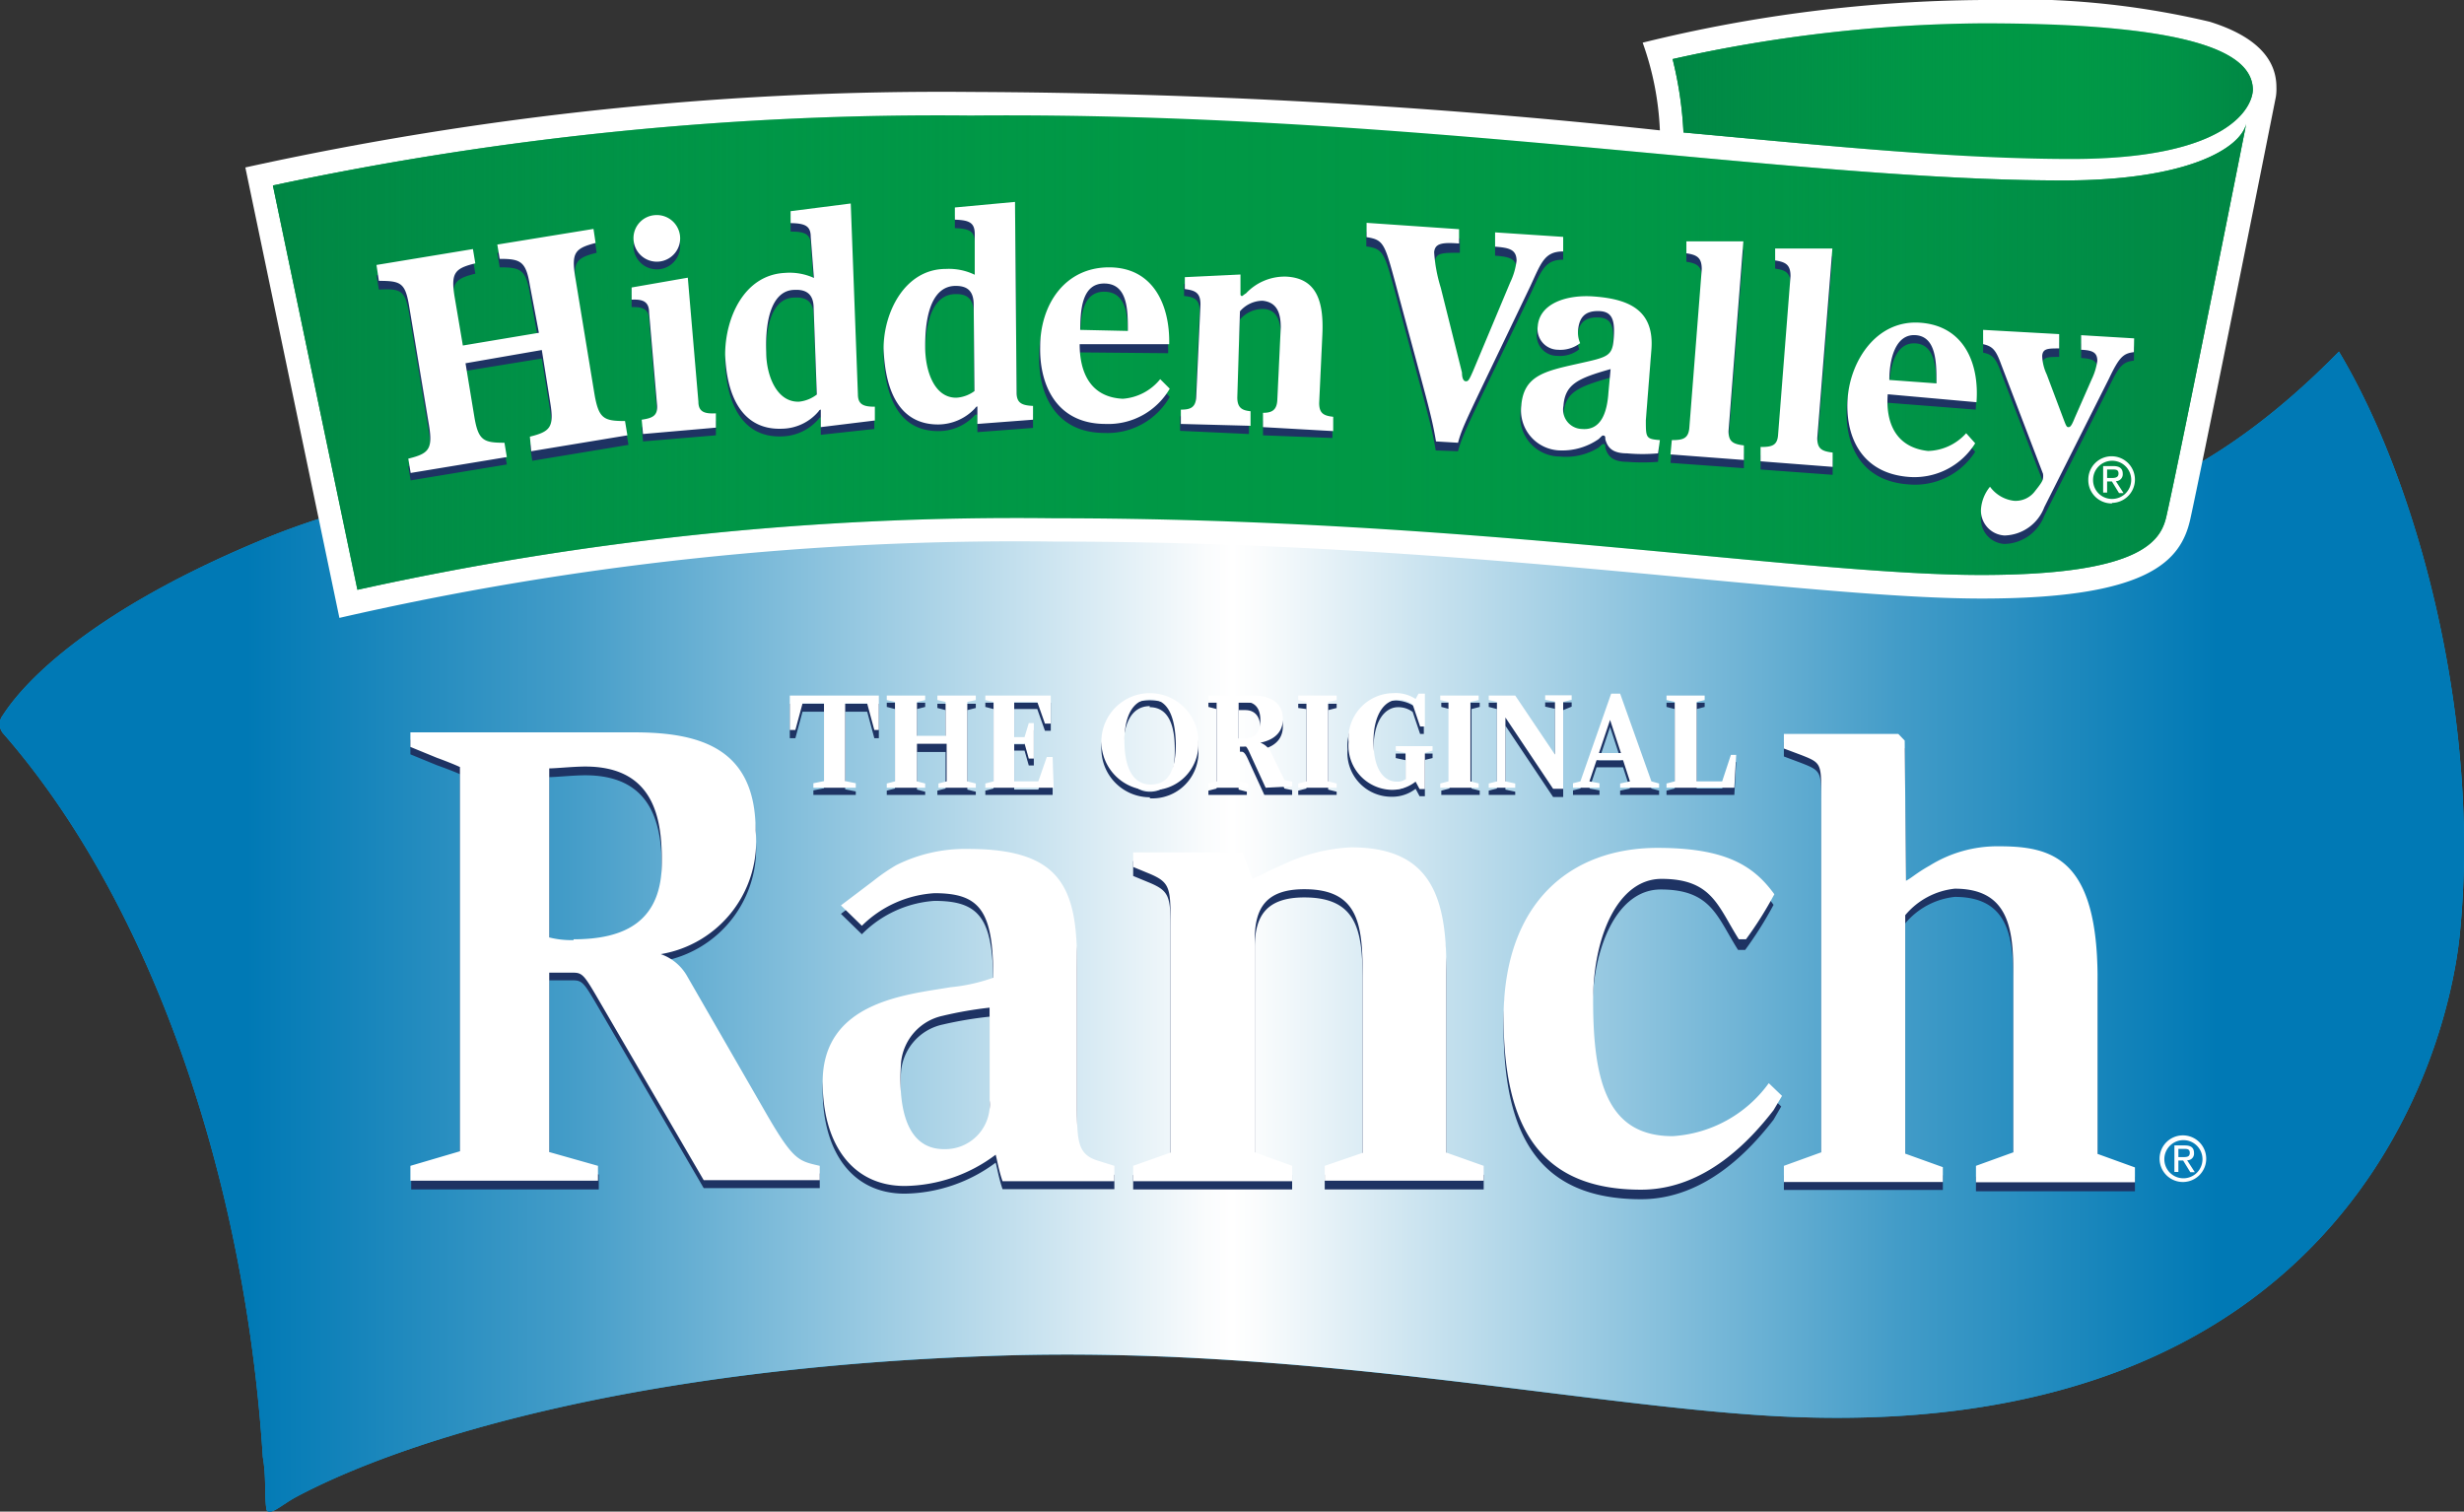 <svg viewBox="0 0 93 57.05" xmlns="http://www.w3.org/2000/svg" xmlns:xlink="http://www.w3.org/1999/xlink"><rect x="0" y="0" width="93" height="57.05" fill="#333333" stroke="none"/><defs><style>.cls-1{isolation:isolate;}.cls-2{fill:#009ade;}.cls-3,.cls-7,.cls-8{mix-blend-mode:multiply;}.cls-3{fill:url(#linear-gradient);}.cls-4{fill:#1e3363;}.cls-5{fill:#fff;}.cls-6{fill:#009845;}.cls-7{fill:url(#New_Gradient_Swatch_17);}.cls-8{fill:url(#New_Gradient_Swatch_16);}</style><linearGradient gradientUnits="userSpaceOnUse" id="linear-gradient" x2="93" y1="35.16" y2="35.16"><stop offset="0.1" stop-color="#0079b5"></stop><stop offset="0.14" stop-color="#1383ba"></stop><stop offset="0.23" stop-color="#439cc8"></stop><stop offset="0.34" stop-color="#90c5df"></stop><stop offset="0.49" stop-color="#fafcfd"></stop><stop offset="0.5" stop-color="#fff"></stop><stop offset="0.51" stop-color="#fafcfd"></stop><stop offset="0.66" stop-color="#90c5df"></stop><stop offset="0.77" stop-color="#439cc8"></stop><stop offset="0.86" stop-color="#1383ba"></stop><stop offset="0.9" stop-color="#0079b5"></stop></linearGradient><linearGradient gradientUnits="userSpaceOnUse" id="New_Gradient_Swatch_17" x1="10.3" x2="84.78" y1="13.3" y2="13.3"><stop offset="0" stop-color="#008644"></stop><stop offset="0.12" stop-color="#008c47" stop-opacity="0.65"></stop><stop offset="0.23" stop-color="#009149" stop-opacity="0.37"></stop><stop offset="0.34" stop-color="#00954b" stop-opacity="0.17"></stop><stop offset="0.43" stop-color="#00974c" stop-opacity="0.04"></stop><stop offset="0.5" stop-color="#00984c" stop-opacity="0"></stop><stop offset="0.57" stop-color="#00974c" stop-opacity="0.04"></stop><stop offset="0.66" stop-color="#00954b" stop-opacity="0.17"></stop><stop offset="0.77" stop-color="#009149" stop-opacity="0.37"></stop><stop offset="0.88" stop-color="#008c47" stop-opacity="0.65"></stop><stop offset="1" stop-color="#008644"></stop></linearGradient><linearGradient gradientUnits="userSpaceOnUse" id="New_Gradient_Swatch_16" x1="63.13" x2="85.03" y1="3.4" y2="3.4"><stop offset="0" stop-color="#008644"></stop><stop offset="0.6" stop-color="#00984c" stop-opacity="0"></stop><stop offset="0.66" stop-color="#00974b" stop-opacity="0.07"></stop><stop offset="0.75" stop-color="#00944a" stop-opacity="0.25"></stop><stop offset="0.86" stop-color="#008e48" stop-opacity="0.54"></stop><stop offset="0.99" stop-color="#008744" stop-opacity="0.95"></stop><stop offset="1" stop-color="#008644"></stop></linearGradient></defs><title>hidden-valley-logo</title><g class="cls-1"><g data-name="Layer 2" id="Layer_2"><g data-name="HVR Lgo" id="HVR_Lgo"><path class="cls-2" d="M88.28,13.27c3,5,5.37,13.94,4.56,22-.47,4.67-4.53,19.46-26.12,18.16-7.26-.44-17.65-2.61-28.86-2.27-14,.43-22.7,3.23-26.65,5.32-.6.32-1,.74-1.15.51-.09-.55,0-1.18-.14-2C9.24,44.32,5.65,34,.11,27.67a.54.54,0,0,1,0-.68C1,25.6,3.62,23,9.73,20.44c7.2-3.08,17.84-3.39,27.16-3.39,13.37,0,23.09,3.31,34.05,3.31C78.56,20.36,83.44,18.19,88.28,13.27Z"></path><path class="cls-3" d="M88.28,13.27c3,5,5.37,13.94,4.56,22-.47,4.67-4.53,19.46-26.12,18.16-7.26-.44-17.65-2.61-28.86-2.27-14,.43-22.7,3.23-26.65,5.32-.6.32-1,.74-1.15.51-.09-.55,0-1.18-.14-2C9.24,44.32,5.65,34,.11,27.67a.54.54,0,0,1,0-.68C1,25.6,3.62,23,9.73,20.44c7.2-3.08,17.84-3.39,27.16-3.39,13.37,0,23.09,3.31,34.05,3.31C78.56,20.36,83.44,18.19,88.28,13.27Z"></path><path class="cls-4" d="M20.73,43.8V37h.92c.32,0,.41.13.83.84l4.08,7h4.38v-.55c-.82-.2-1-.2-2.12-2.16l-2.88-5a1.79,1.79,0,0,0-1-.84,4.32,4.32,0,0,0,3.58-4.67c0-3.05-2-3.7-4.58-3.7H15.49v.55l1,.41c.25.09.71.26.87.34V43.8l-1.84.54v.55h7.08v-.56Zm.92-8a3.42,3.42,0,0,1-.92-.09V29.33c.25,0,.92-.07,1.36-.07,2.62,0,2.89,2,2.89,3.55C25,35.11,23.57,35.76,21.65,35.76Zm45.29,6.46c-.86,1.11-2.57,3-5,3-3.83,0-5.19-2.37-5.19-6.53,0-4.34,2.55-6.33,5.78-6.33,2.57,0,3.63.67,4.41,1.75a14.08,14.08,0,0,1-1.07,1.7h-.27c-.79-1.24-1-2.28-2.92-2.28-1.64,0-2.58,2.17-2.58,4.59,0,3.13.57,5.12,3,5.12a4.85,4.85,0,0,0,3.63-2l.5.48Zm5-8.66c.19-.09.39-.3.89-.57a4.74,4.74,0,0,1,2.61-.74c2,0,3.73.44,3.73,5v6.61l1.41.51v.55h-6v-.55l1.41-.51V37c0-1.7-.22-3.15-2.21-3.15a2.82,2.82,0,0,0-1.87,1v9l1.42.51v.55h-6v-.55l1.41-.51V30.3c0-1.19,0-1.21-.77-1.51l-.64-.24V28h4.32l.24.25ZM42.77,44.89h6v-.55l-1.41-.51V35.76c0-1.16.41-1.89,1.87-1.89,2,0,2.2,1.26,2.2,3.15v6.81L50,44.34v.55h6v-.55l-1.41-.51v-7c0-2.78-.68-4.53-3.59-4.53a6.82,6.82,0,0,0-2.42.58c-.55.24-1,.48-1.31.62-.07-.2-.3-.77-.37-1H42.77v.56l.63.26c.73.31.78.52.78,1.71v8.81l-1.41.51Zm-.71-.55-.67-.21c-.7-.25-.74-.71-.74-2V36.6c0-2.85-.68-4.24-4.1-4.24a5.83,5.83,0,0,0-2.72.6,8.54,8.54,0,0,0-.86.59l-1.23.94.79.77A4.26,4.26,0,0,1,35.27,34c1.72,0,2.22.67,2.22,3.2a7.4,7.4,0,0,1-1.62.36c-1.63.27-4.82.52-4.82,3.58,0,2.27,1.07,3.91,3.1,3.91a5.88,5.88,0,0,0,3.43-1.17c.06.21.11.56.26,1h4.22Zm-4.71-2.47a1.68,1.68,0,0,1-1.72,1.84c-1.5,0-1.73-1.75-1.62-3.29a2,2,0,0,1,1.56-1.75,14.6,14.6,0,0,1,1.78-.3Z"></path><path class="cls-5" d="M20.73,43.48V36.71h.92c.32,0,.41.12.83.83l4.08,7h4.38V44c-.82-.19-1-.19-2.12-2.15l-2.88-5a1.84,1.84,0,0,0-1-.84,4.31,4.31,0,0,0,3.58-4.66c0-3.05-2-3.71-4.58-3.71H15.49v.55l1,.41c.25.09.71.27.87.35v14.5L15.49,44v.56h7.08V44Zm.92-8a3.34,3.34,0,0,1-.92-.1V29c.25,0,.92-.07,1.36-.07,2.62,0,2.89,2,2.89,3.56C25,34.79,23.57,35.45,21.65,35.45ZM66.94,41.9c-.86,1.11-2.57,3-5,3-3.83,0-5.19-2.37-5.19-6.53C56.78,34,59.33,32,62.56,32c2.57,0,3.63.67,4.41,1.75a14.08,14.08,0,0,1-1.07,1.7h-.27c-.79-1.24-1-2.28-2.92-2.28-1.64,0-2.58,2.17-2.58,4.59,0,3.13.57,5.12,3,5.12a4.85,4.85,0,0,0,3.63-2l.5.48Zm5-8.66c.19-.09.39-.29.89-.57a4.84,4.84,0,0,1,2.61-.73c2,0,3.73.43,3.73,5v6.61l1.41.51v.56h-6V44l1.41-.51v-6.8c0-1.71-.22-3.15-2.21-3.15a2.82,2.82,0,0,0-1.87,1v9l1.42.51v.56h-6V44l1.41-.51V30c0-1.19,0-1.21-.77-1.51l-.64-.24v-.55h4.32l.24.25ZM42.77,44.58h6V44l-1.41-.51V35.45c0-1.16.41-1.89,1.87-1.89,2,0,2.2,1.26,2.2,3.15v6.8L50,44v.56h6V44l-1.41-.5v-7c0-2.78-.68-4.52-3.59-4.52a6.61,6.61,0,0,0-2.42.58c-.55.24-1,.47-1.31.61-.07-.2-.3-.77-.37-1H42.77v.55l.63.26c.73.31.78.52.78,1.71v8.81L42.77,44ZM42.06,44l-.67-.21c-.7-.24-.74-.71-.74-2V36.28c0-2.85-.68-4.24-4.1-4.24a5.82,5.82,0,0,0-2.72.61,7.11,7.11,0,0,0-.86.59l-1.23.93.79.77a4.26,4.26,0,0,1,2.74-1.23c1.72,0,2.22.66,2.22,3.19a6.69,6.69,0,0,1-1.62.36c-1.63.28-4.82.53-4.82,3.58,0,2.27,1.07,3.92,3.1,3.92a5.82,5.82,0,0,0,3.43-1.18c.06.21.11.57.26,1h4.22Zm-4.71-2.47a1.68,1.68,0,0,1-1.72,1.84c-1.5,0-1.73-1.74-1.62-3.28a2,2,0,0,1,1.56-1.75,14.48,14.48,0,0,1,1.78-.31Z"></path><path class="cls-4" d="M33,27.86l-.27-1H31.9v2.93l.4.08V30H30.7v-.17l.4-.08V26.86h-.81l-.27,1h-.21v-1.3h3.36v1.3ZM35.38,30v-.16l.31-.08V28.38H34.61V29.8l.31.08V30H33.47v-.16l.31-.08v-3l-.31-.08v-.16h1.45v.16l-.31.08v1.28h1.08V26.8l-.31-.08v-.16h1.45v.16l-.32.08v3l.32.08V30Zm4.35,0H37.19v-.16l.31-.08v-3l-.31-.08v-.16h2.47l0,1.06h-.22l-.29-.82h-.87v1.33h.39l.16-.53h.19v1.33h-.19l-.16-.56h-.39V29.8h.91l.32-.92h.22Zm3.67.09a1.83,1.83,0,1,1,1.83-1.82A1.74,1.74,0,0,1,43.4,30.13Zm0-3.44c-.73,0-1,.73-1,1.58s.23,1.65,1,1.65.94-.73.94-1.56C44.35,27.35,44.09,26.69,43.39,26.69ZM47.72,30l-.57-1.24c-.11-.25-.18-.39-.29-.39h-.11V29.8l.31.08V30H45.61v-.16l.31-.08v-3l-.31-.08v-.16h1.67c.66,0,1.14.25,1.14.89,0,.24-.07.73-.85.89a.73.73,0,0,1,.42.41l.49,1.05.29.06V30ZM47,26.8h-.25v1.38h.14c.36,0,.68-.11.68-.7C47.57,27.05,47.37,26.8,47,26.8ZM49,30v-.16l.31-.08v-3L49,26.72v-.16h1.45v.16l-.32.08v3l.32.08V30Zm4.78-1.32v1.37h-.2l-.15-.28a1.43,1.43,0,0,1-.91.3,1.66,1.66,0,0,1-1.66-1.79,1.71,1.71,0,0,1,1.69-1.84,1.37,1.37,0,0,1,.84.22l.11-.2h.24l0,1.24H53.6l-.28-.83a.9.9,0,0,0-.55-.18c-.49,0-.93.51-.93,1.58s.4,1.51.88,1.51a.6.6,0,0,0,.33-.09v-1l-.37-.08v-.17h1.39v.17ZM54.4,30v-.16l.31-.08v-3l-.31-.08v-.16h1.45v.16l-.31.08v3l.31.08V30ZM59,26.8v3.28h-.38l-1.8-2.69V29.8l.37.08V30h-1v-.16l.31-.08v-3l-.31-.08v-.16h1l1.5,2.23v-2l-.37-.08v-.16h1v.16ZM61.15,30v-.16l.37-.08-.26-.8h-1l-.27.8.38.07V30h-1v-.17l.28-.07,1.16-3.31h.34l1.18,3.31.29.08V30Zm-.38-2.56-.42,1.25h.83ZM65.46,30H62.9v-.16l.31-.08v-3l-.31-.08v-.16h1.44v.16l-.3.08v3H65l.33-1h.2Z"></path><path class="cls-5" d="M33,27.55l-.27-1H31.9v2.93l.4.08v.17H30.7v-.17l.4-.08V26.55h-.81l-.27,1h-.21v-1.3h3.36v1.3Zm2.42,2.18v-.16l.31-.08V28.07H34.61v1.42l.31.08v.16H33.47v-.16l.31-.08v-3l-.31-.07v-.17h1.45v.17l-.31.07v1.28h1.08V26.49l-.31-.07v-.17h1.45v.17l-.32.07v3l.32.08v.16Zm4.35,0H37.19v-.16l.31-.08v-3l-.31-.07v-.17h2.47l0,1.06h-.22l-.29-.82h-.87v1.33h.39l.16-.53h.19v1.34h-.19l-.16-.57h-.39v1.43h.91l.32-.92h.22Zm3.67.09A1.83,1.83,0,1,1,45.23,28,1.73,1.73,0,0,1,43.4,29.82Zm0-3.44c-.73,0-1,.73-1,1.58s.23,1.65,1,1.65.94-.73.94-1.56C44.35,27.05,44.09,26.38,43.39,26.38Zm4.33,3.35-.57-1.24c-.11-.25-.18-.38-.29-.38h-.11v1.38l.31.08v.16H45.61v-.16l.31-.08v-3l-.31-.07v-.17h1.67c.66,0,1.14.26,1.14.89,0,.24-.07.73-.85.89a.73.73,0,0,1,.42.41l.49,1,.29.06v.18ZM47,26.49h-.25v1.38h.14c.36,0,.68-.11.68-.7C47.57,26.74,47.37,26.49,47,26.49Zm2,3.24v-.16l.31-.08v-3L49,26.42v-.17h1.45v.17l-.32.07v3l.32.08v.16Zm4.78-1.32v1.37h-.2l-.15-.28a1.44,1.44,0,0,1-.91.31A1.67,1.67,0,0,1,50.9,28a1.71,1.71,0,0,1,1.69-1.84,1.37,1.37,0,0,1,.84.22l.11-.2h.24l0,1.24H53.6l-.28-.83a.9.9,0,0,0-.55-.18c-.49,0-.93.52-.93,1.58s.4,1.51.88,1.51a.53.53,0,0,0,.33-.09v-1l-.37-.08v-.17h1.39v.17Zm.58,1.32v-.16l.31-.08v-3l-.31-.07v-.17h1.45v.17l-.31.07v3l.31.08v.16ZM59,26.49v3.28h-.38l-1.8-2.69v2.41l.37.08v.16h-1v-.16l.31-.08v-3l-.31-.07v-.17h1l1.5,2.23v-2l-.37-.07v-.17h1v.17Zm2.15,3.24v-.16l.37-.08-.26-.8h-1l-.27.8.38.07v.17h-1v-.17l.28-.07,1.16-3.31h.34l1.18,3.31.29.08v.16Zm-.38-2.56-.42,1.25h.83Zm4.69,2.56H62.9v-.16l.31-.08v-3l-.31-.07v-.17h1.44v.17l-.3.07v3H65l.33-1h.2Z"></path><path class="cls-5" d="M81.69,43.73a.72.72,0,1,1,.72.74A.72.72,0,0,1,81.69,43.73Zm.72.88a.88.88,0,1,0-.9-.88A.88.88,0,0,0,82.41,44.61Zm-.19-.81h.18l.27.44h.17l-.29-.45a.25.25,0,0,0,.26-.27c0-.21-.12-.29-.35-.29h-.39v1h.15Zm0-.13v-.31h.21c.11,0,.22,0,.22.15s-.11.16-.24.16Z"></path><path class="cls-5" d="M85.92,3.29c0-1.12-.85-1.95-2.52-2.47A31.57,31.57,0,0,0,74.84,0,54.93,54.93,0,0,0,62,1.61a11.14,11.14,0,0,1,.65,3.31,252,252,0,0,0-26-1.45A122.23,122.23,0,0,0,9.26,6.32l3.55,17a114.13,114.13,0,0,1,27-2.88c9.47,0,17.67.78,24.26,1.4,4.28.4,8,.75,10.73.75,6.33,0,7.52-1.43,7.87-3,.44-2,2.34-11.46,3.23-15.94A1.92,1.92,0,0,0,85.92,3.29Z"></path><path class="cls-6" d="M77.87,6.81c-10.34,0-24.67-2.6-41.24-2.45A120.25,120.25,0,0,0,10.3,7l3.19,15.26a115.32,115.32,0,0,1,26.29-2.7c15.77,0,28.14,2.14,35,2.14,6.26,0,6.81-1.39,7-2.27.59-2.63,3-14.74,3-14.76C84.57,5.57,82.64,6.81,77.87,6.81Z"></path><path class="cls-7" d="M77.87,6.81c-10.34,0-24.67-2.6-41.24-2.45A120.25,120.25,0,0,0,10.3,7l3.19,15.26a115.32,115.32,0,0,1,26.29-2.7c15.77,0,28.14,2.14,35,2.14,6.26,0,6.81-1.39,7-2.27.59-2.63,3-14.74,3-14.76C84.57,5.57,82.64,6.81,77.87,6.81Z"></path><path class="cls-6" d="M63.54,5c5.53.51,10.28,1,14.65,1,6,0,6.84-2,6.84-2.63C85,2.17,83.36.88,74.84.88A55.11,55.11,0,0,0,63.13,2.23,14.2,14.2,0,0,1,63.54,5Z"></path><path class="cls-8" d="M63.54,5c5.53.51,10.28,1,14.65,1,6,0,6.84-2,6.84-2.63C85,2.17,83.36.88,74.84.88A55.11,55.11,0,0,0,63.13,2.23,14.2,14.2,0,0,1,63.54,5Z"></path><path class="cls-5" d="M79,18.1a.72.72,0,1,1,.72.73A.71.71,0,0,1,79,18.1Zm.72.88a.88.88,0,1,0-.9-.88A.88.88,0,0,0,79.71,19Zm-.19-.81h.18l.27.44h.17l-.29-.45a.26.26,0,0,0,.26-.28c0-.2-.12-.29-.36-.29h-.38v1h.15Zm0-.13v-.32h.21c.11,0,.22,0,.22.15s-.12.17-.25.17Z"></path><path class="cls-4" d="M17.57,14l.33,2c.15.91.35,1,1.14,1l.09.53-3.63.6-.09-.53c.78-.2.93-.36.78-1.28l-.74-4.44c-.15-.91-.3-1-1.15-.95l-.09-.54,3.64-.6.09.54c-.78.19-.93.36-.78,1.27l.31,1.82,2.87-.47L20,11.09c-.15-.92-.35-1-1.14-1l-.09-.54L22.44,9l.08.54c-.77.19-.92.36-.77,1.27l.73,4.44c.16.92.35,1,1.15,1l.09.54-3.63.6L20,16.8c.77-.19.92-.36.77-1.27l-.32-2Zm6.7,2.66-.05-.54c.41,0,.61-.15.58-.55l-.3-3.49c0-.42-.25-.5-.66-.49l0-.45,2.12-.38.4,4.68c0,.4.25.46.66.45l0,.54Zm.44-8.25a.88.88,0,1,1-.79,1A.87.87,0,0,1,24.71,8.44Zm6.27,8,0-.57c0-.07,0-.09,0-.09s-.05,0-.08.06a1.88,1.88,0,0,1-1.38.66c-1.44.06-2.09-1.14-2.15-2.8,0-1.36.7-3,2.25-3.08a2.11,2.11,0,0,1,1.1.19L30.6,9.26c0-.43-.22-.52-.76-.52l0-.46L32.09,8l.27,7.19c0,.41.23.47.64.48l0,.52Zm-.27-4.49c0-.54-.28-.71-.71-.69-.81,0-1.13.95-1.08,2.36,0,.83.38,1.89,1.24,1.85a1.31,1.31,0,0,0,.67-.26Zm6.18,4.39v-.58c0-.06,0-.08,0-.08s-.05,0-.08,0a1.85,1.85,0,0,1-1.4.62c-1.43,0-2-1.2-2.06-2.86,0-1.36.8-3,2.35-3a2.12,2.12,0,0,1,1.09.22V9.15c0-.43-.21-.52-.75-.54V8.15l2.27-.21.06,7.2c0,.4.21.47.62.49v.52Zm-.14-4.5c0-.53-.25-.72-.68-.71-.81,0-1.16.92-1.15,2.32,0,.84.32,1.9,1.18,1.9a1.49,1.49,0,0,0,.68-.25Zm4,1.49c0,1,.36,2,1.63,2.06a2,2,0,0,0,1.41-.75l.36.37a2.7,2.7,0,0,1-2.46,1.36c-1.87,0-2.5-1.49-2.47-2.91,0-1.58.92-3,2.6-3s2.3,1.43,2.27,2.9Zm1.82-.51c0-.76,0-1.76-.87-1.78s-.92,1-.93,1.74Zm5.1,3.64,0-.55c.31,0,.52-.07.54-.47l.13-2.75c0-.62-.19-1-.69-1a1.14,1.14,0,0,0-.85.4l-.16,3.25c0,.41.19.49.5.53l0,.54-2.6-.12,0-.55c.35,0,.56-.07.58-.47l.16-3.5c0-.42-.18-.53-.59-.57l0-.45,2.1-.1,0,.75s0,0,.05.06,0,0,.16-.11a2.05,2.05,0,0,1,1.52-.62c1.15.06,1.42.94,1.36,2.2l-.12,2.56c0,.4.18.49.53.53l0,.54ZM59,9.26l0,.54c-.71,0-.83.44-1.24,1.31-2.39,5-2.55,5.26-2.73,5.92L54.19,17c-.18-1.06-.33-1.47-1.54-6-.4-1.46-.44-1.61-1.08-1.7l0-.55L55.1,9l0,.54c-.66,0-.91,0-.94.33a5.9,5.9,0,0,0,.25,1.35l.8,3.19c0,.22.06.33.15.34s.12-.06.27-.4L57,11a2.56,2.56,0,0,0,.24-.83c0-.42-.29-.48-.81-.52l0-.54Zm3.58,8.17a7.5,7.5,0,0,1-1.17,0c-.6,0-.74-.27-.82-.53,0-.08,0-.14-.06-.14s-.05,0-.19.13a2.34,2.34,0,0,1-1.47.34,1.5,1.5,0,0,1-1.48-1.69c.09-1.12.87-1.3,2.08-1.56s1.36-.28,1.41-1-.09-1-.6-1-.71.26-.75.74a1,1,0,0,0,.08.46,1.18,1.18,0,0,1-.84.25.77.77,0,0,1-.76-.88c.07-.86,1.09-1.21,2.13-1.13,1.35.11,2.27.55,2.16,2l-.21,2.68c0,.66,0,.71.53.75Zm-1.79-3.18c-1.24.35-1.72.56-1.78,1.39a.74.74,0,0,0,.7.87c.71,0,.95-.6,1-1.41Zm2.26,3.22.05-.55c.41,0,.62-.05.66-.45l.47-6c0-.42-.17-.53-.58-.59l0-.45,2.15,0-.56,7.15c0,.41.17.5.58.55l0,.54Zm3.4.25,0-.54c.42,0,.63-.05.66-.45l.47-6c0-.42-.17-.54-.58-.59l0-.46,2.16,0-.57,7.15c0,.4.17.49.58.55l0,.54Zm4.8-2.52c-.08,1,.25,2,1.52,2.13a2,2,0,0,0,1.44-.66l.34.38a2.69,2.69,0,0,1-2.53,1.23c-1.86-.13-2.42-1.61-2.31-3,.11-1.58,1.08-2.94,2.74-2.82s2.23,1.55,2.12,3Zm1.84-.41c0-.76,0-1.77-.78-1.83s-1,.93-1,1.69Zm7.45-1.18c-.4.05-.55.17-.94,1l-2.44,4.85a1.65,1.65,0,0,1-1.5,1.07.94.94,0,0,1-.89-1,1.54,1.54,0,0,1,.34-.85,1.27,1.27,0,0,0,.9.53.86.86,0,0,0,.81-.38c.25-.3.28-.38.29-.46a.58.58,0,0,0,0-.18l-1.58-4.12c-.19-.53-.31-.69-.68-.76l0-.54,2.87.16,0,.54c-.42,0-.62,0-.64.28a1.74,1.74,0,0,0,.17.69l.64,1.71c.08.21.11.28.17.29s.11,0,.24-.34l.65-1.48a2.24,2.24,0,0,0,.21-.68c0-.33-.18-.4-.61-.43l0-.54,2,.11Z"></path><path class="cls-5" d="M17.57,13.71l.33,2c.15.92.35,1,1.14,1l.09.54-3.63.6-.09-.54c.78-.19.93-.36.78-1.27l-.74-4.44c-.15-.92-.3-1-1.15-1L14.21,10l3.64-.6.09.54c-.78.19-.93.36-.78,1.27l.31,1.83,2.87-.48L20,10.77c-.15-.91-.35-1-1.14-1l-.09-.54,3.63-.59.08.53c-.77.2-.92.36-.77,1.28l.73,4.44c.16.91.35,1,1.15,1l.09.54-3.63.6L20,16.48c.77-.19.92-.36.77-1.27l-.32-2Zm6.7,2.67-.05-.54c.41-.06.61-.15.58-.55l-.3-3.49c0-.43-.25-.51-.66-.49l0-.46,2.12-.37.4,4.68c0,.4.25.46.66.44l0,.54Zm.44-8.26a.88.88,0,1,1-.79,1A.87.87,0,0,1,24.71,8.12Zm6.27,8,0-.57c0-.07,0-.09,0-.09s-.05,0-.08.06a1.84,1.84,0,0,1-1.38.66c-1.44.06-2.09-1.13-2.15-2.8,0-1.36.7-3,2.25-3.08a2.22,2.22,0,0,1,1.1.19L30.6,8.94c0-.42-.22-.51-.76-.52l0-.45,2.27-.29.27,7.2c0,.4.23.47.64.47l0,.52Zm-.27-4.49c0-.53-.28-.71-.71-.69-.81,0-1.13,1-1.08,2.36,0,.84.38,1.89,1.24,1.86a1.32,1.32,0,0,0,.67-.27ZM36.89,16v-.57c0-.07,0-.09,0-.09s-.05,0-.08.06a1.92,1.92,0,0,1-1.4.62c-1.43,0-2-1.21-2.06-2.87,0-1.36.8-3,2.35-3a2.23,2.23,0,0,1,1.09.22V8.83c0-.43-.21-.52-.75-.54V7.83l2.27-.21.06,7.2c0,.4.21.48.62.5v.52Zm-.14-4.5c0-.53-.25-.71-.68-.71-.81,0-1.16.92-1.15,2.32,0,.84.32,1.91,1.18,1.9a1.29,1.29,0,0,0,.68-.25Zm4,1.49c0,1,.36,2,1.63,2.06a2,2,0,0,0,1.41-.74l.36.36A2.68,2.68,0,0,1,41.73,16c-1.87,0-2.5-1.49-2.47-2.91,0-1.58.92-3,2.6-3s2.3,1.44,2.27,2.9Zm1.82-.5c0-.77,0-1.77-.87-1.79s-.92,1-.93,1.75Zm5.1,3.63,0-.54c.31,0,.52-.08.54-.48l.13-2.75c0-.61-.19-.95-.69-1a1.14,1.14,0,0,0-.85.4L46.7,15c0,.4.19.49.5.52l0,.55L44.57,16l0-.54c.35,0,.56-.07.58-.48l.16-3.49c0-.43-.18-.53-.59-.58l0-.45,2.1-.1,0,.75s0,.06.05.06,0,0,.16-.1a2,2,0,0,1,1.52-.63c1.15.06,1.42.94,1.36,2.2l-.12,2.57c0,.4.18.48.53.52l0,.54ZM59,8.94l0,.55c-.71,0-.83.43-1.24,1.31-2.39,5-2.55,5.25-2.73,5.91l-.83-.05c-.18-1.06-.33-1.48-1.54-6-.4-1.47-.44-1.61-1.08-1.71l0-.54,3.49.24,0,.54c-.66-.05-.91,0-.94.33a5.76,5.76,0,0,0,.25,1.34l.8,3.2c0,.22.06.33.15.33s.12-.05.27-.39L57,10.66a2.59,2.59,0,0,0,.24-.82c0-.43-.29-.49-.81-.53l0-.54Zm3.58,8.17a6.45,6.45,0,0,1-1.17,0c-.6,0-.74-.26-.82-.53,0-.08,0-.13-.06-.14s-.05,0-.19.13A2.4,2.4,0,0,1,58.9,17a1.51,1.51,0,0,1-1.48-1.7c.09-1.11.87-1.29,2.08-1.56s1.36-.28,1.41-1-.09-1-.6-1-.71.26-.75.74a1,1,0,0,0,.08.47,1.23,1.23,0,0,1-.84.25.78.78,0,0,1-.76-.89c.07-.86,1.09-1.2,2.13-1.12,1.35.1,2.27.54,2.16,2l-.21,2.67c0,.66,0,.71.53.75Zm-1.79-3.18c-1.24.35-1.72.57-1.78,1.39a.73.73,0,0,0,.7.87c.71.06.95-.6,1-1.4Zm2.26,3.22.05-.54c.41,0,.62-.05.66-.45l.47-6c0-.43-.17-.54-.58-.6l0-.45,2.15,0-.56,7.16c0,.4.17.49.58.54l0,.55Zm3.4.26,0-.54c.42,0,.63-.05.66-.45l.47-6c0-.42-.17-.53-.58-.59l0-.45,2.16,0-.57,7.15c0,.41.17.5.58.55l0,.54Zm4.8-2.53c-.08,1,.25,2,1.52,2.14a2,2,0,0,0,1.44-.67l.34.38A2.7,2.7,0,0,1,72.05,18c-1.86-.14-2.42-1.62-2.31-3s1.08-2.94,2.74-2.82,2.23,1.55,2.12,3Zm1.84-.41c0-.76,0-1.76-.78-1.82s-1,.93-1,1.69Zm7.45-1.18c-.4.05-.55.18-.94,1l-2.44,4.85a1.65,1.65,0,0,1-1.5,1.07.94.94,0,0,1-.89-1,1.51,1.51,0,0,1,.34-.84,1.31,1.31,0,0,0,.9.53.91.91,0,0,0,.81-.38c.25-.31.28-.39.29-.47a.53.53,0,0,0,0-.17l-1.58-4.13c-.19-.52-.31-.68-.68-.76l0-.54,2.87.16,0,.54c-.42,0-.62,0-.64.28a1.74,1.74,0,0,0,.17.7l.64,1.7c.08.21.11.29.17.29s.11,0,.24-.33l.65-1.48a2.37,2.37,0,0,0,.21-.69c0-.32-.18-.4-.61-.42l0-.55,2,.12Z"></path></g></g></g></svg>